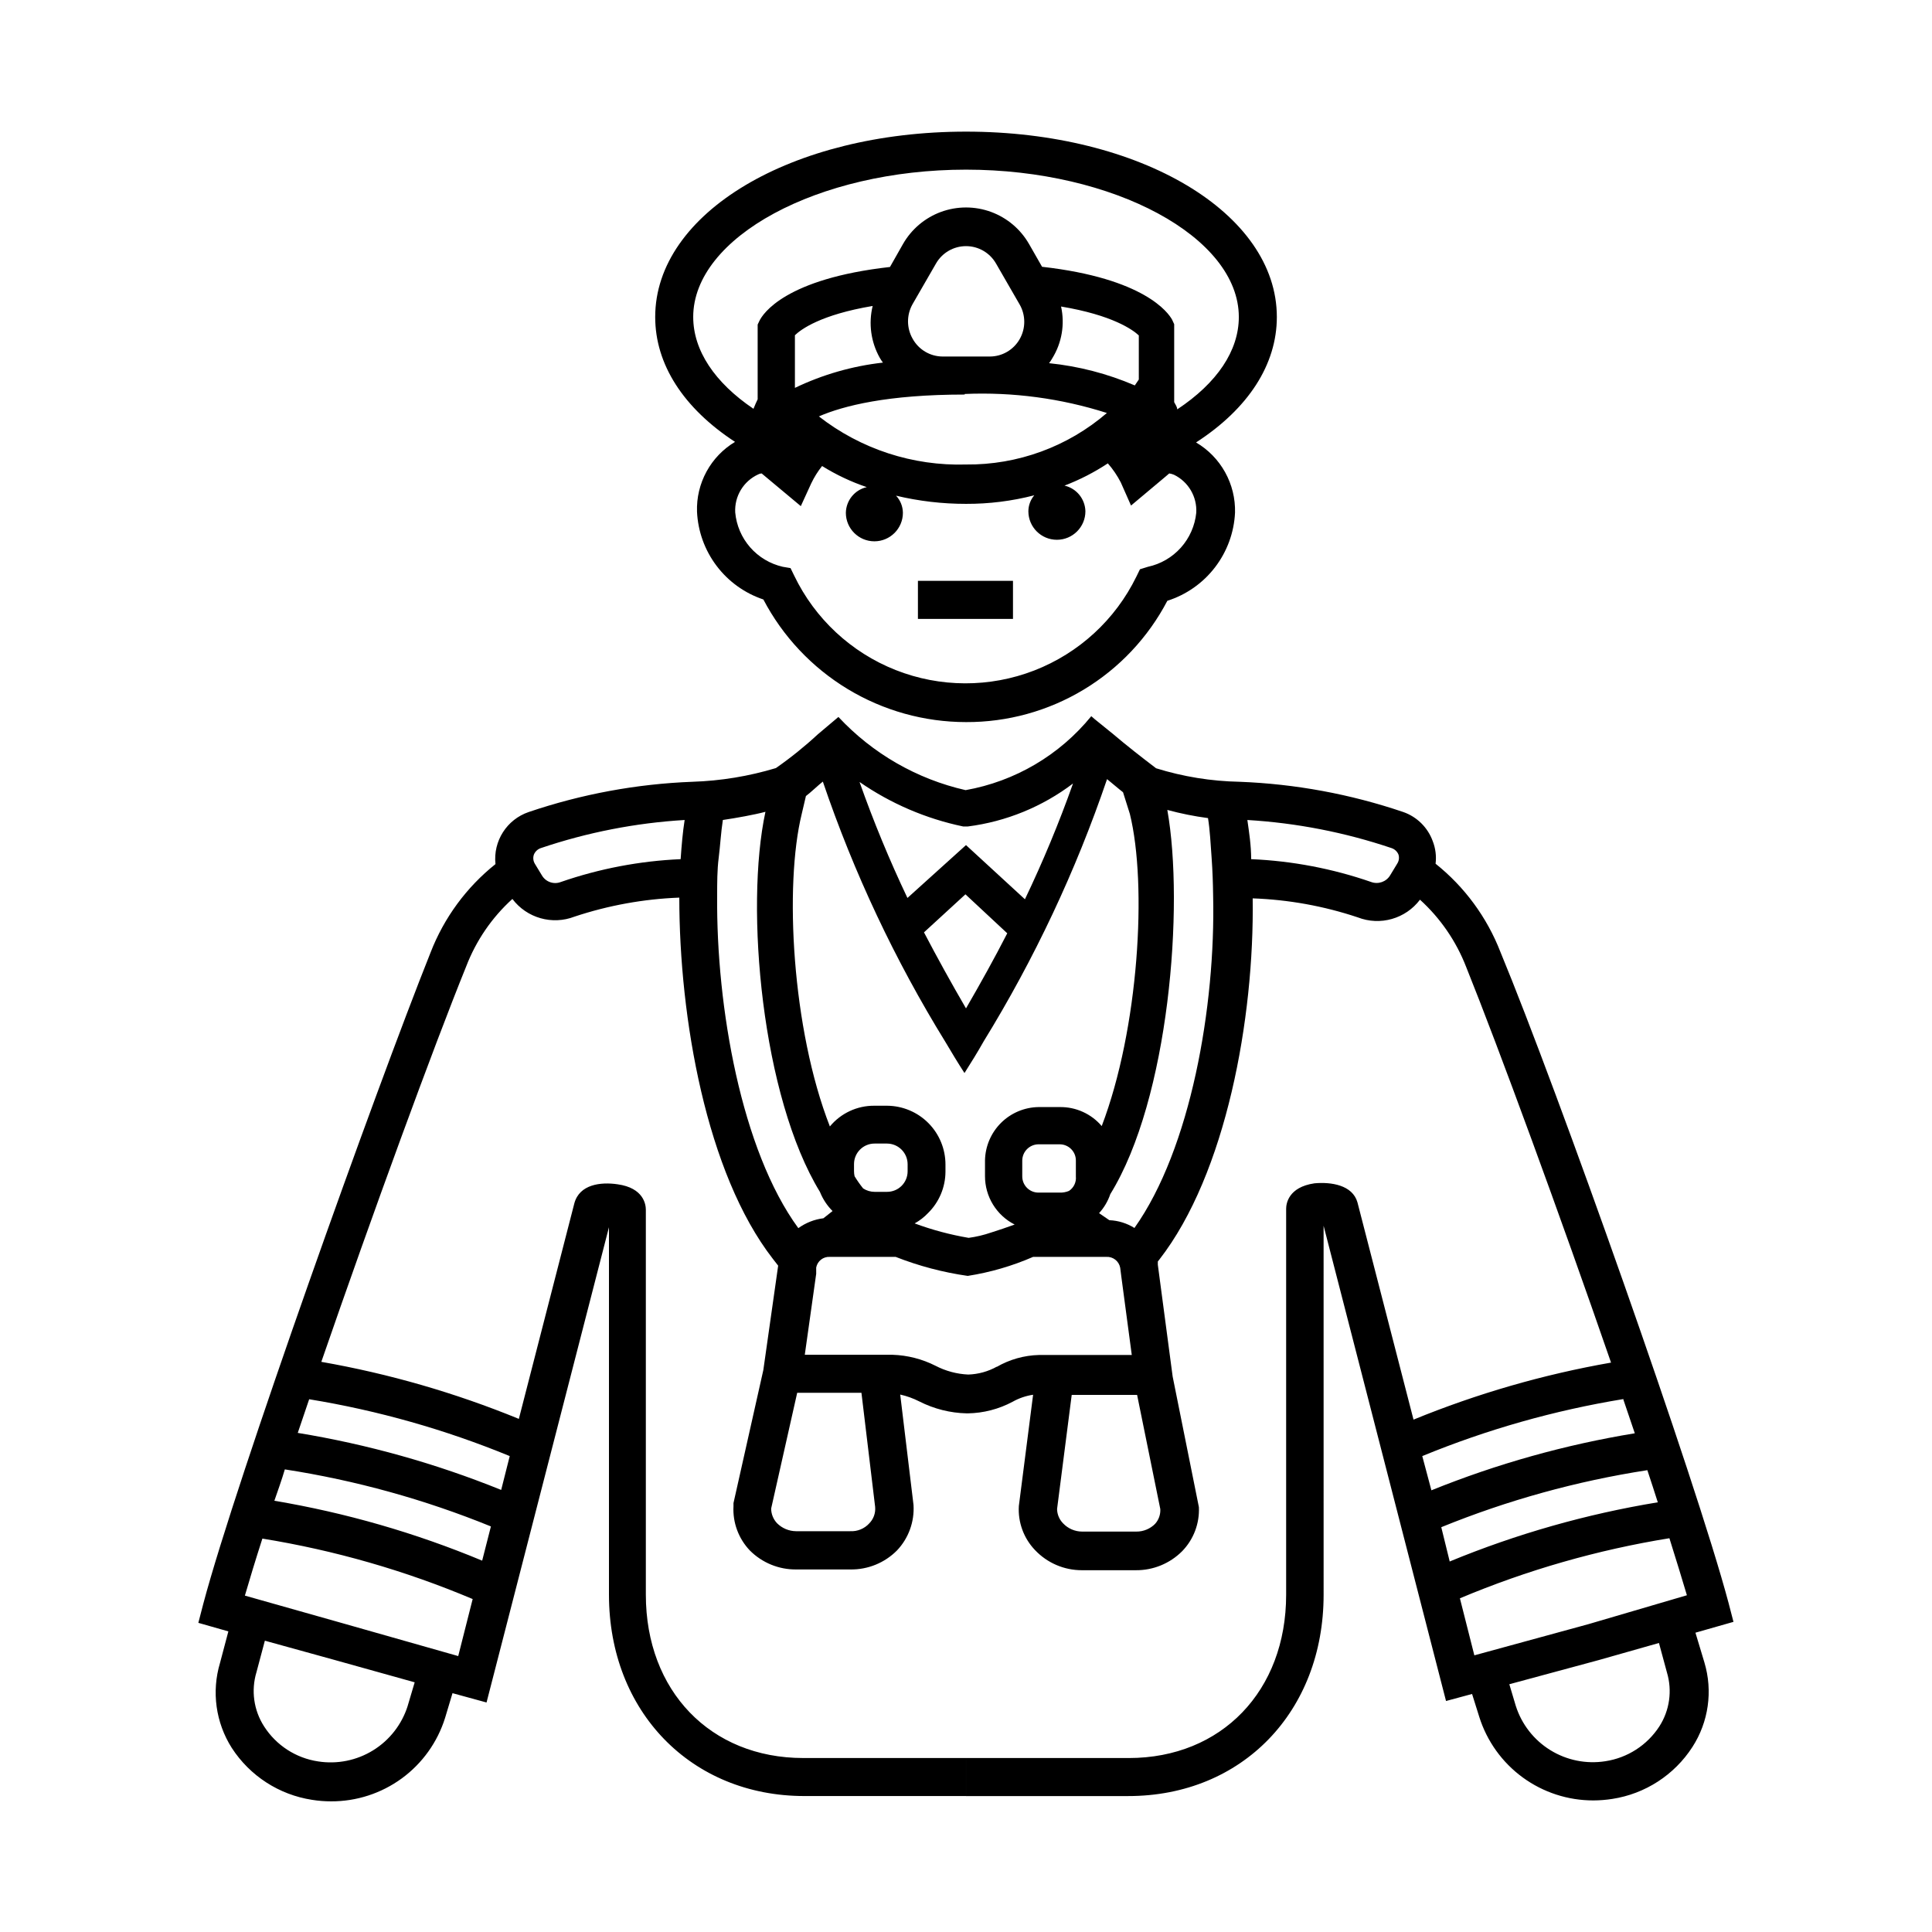 <?xml version="1.0" encoding="UTF-8"?>
<!-- Uploaded to: SVG Repo, www.svgrepo.com, Generator: SVG Repo Mixer Tools -->
<svg fill="#000000" width="800px" height="800px" version="1.1" viewBox="144 144 512 512" xmlns="http://www.w3.org/2000/svg">
 <path d="m593.31 576.68 10.078-2.871-1.309-5.039c-8.766-32.898-45.344-136.03-60.457-172.5-3.562-9.172-9.492-17.238-17.18-23.375 0.25-2.031-0.012-4.094-0.758-5.996-1.312-3.613-4.18-6.441-7.809-7.707-13.996-4.75-28.609-7.449-43.379-8.012-7.504-0.145-14.949-1.348-22.117-3.578-3.777-2.871-7.91-6.098-11.336-9.02l-5.039-4.082-0.453-0.402-0.352-0.301c-8.391 10.316-20.211 17.273-33.301 19.598-12.926-2.938-24.668-9.695-33.707-19.395l-5.441 4.586c-3.5 3.242-7.219 6.238-11.133 8.965-7.184 2.168-14.617 3.387-22.117 3.629-14.77 0.562-29.379 3.262-43.379 8.012-5.809 1.969-9.469 7.703-8.816 13.805-7.688 6.137-13.617 14.203-17.18 23.375-14.711 36.828-51.488 139.66-60.254 172.66l-1.309 5.039 7.957 2.266-2.215 8.363c-2.277 7.606-1.137 15.82 3.121 22.52 4.801 7.41 12.539 12.414 21.262 13.754 1.668 0.27 3.352 0.402 5.039 0.402 6.742 0.027 13.312-2.106 18.754-6.082 5.438-3.981 9.461-9.602 11.473-16.035l1.965-6.551 9.02 2.469 32.445-125.95v97.391c0 30.934 21.766 53.352 51.793 53.352h42.824v-10.078l-43.129 0.004c-24.586 0-41.715-17.785-41.715-43.277v-102.02c0-1.359-0.555-5.793-7.508-6.75-4.434-0.656-10.078 0-11.438 5.039l-14.707 57.133c-16.855-6.906-34.406-11.973-52.348-15.117 13.602-39.348 29.727-83.43 38.391-104.79 2.621-6.836 6.816-12.965 12.242-17.883 3.828 5.066 10.555 6.981 16.477 4.684 8.969-2.977 18.312-4.676 27.758-5.035 0 31.84 7.152 73.004 24.789 95.723l1.41 1.812-3.93 27.66-7.91 35.266v0.805c-0.238 4.344 1.332 8.594 4.332 11.742 3.262 3.281 7.715 5.098 12.344 5.035h14.309c4.629 0.07 9.086-1.75 12.344-5.035 3.066-3.234 4.652-7.594 4.383-12.043l-3.527-29.27c1.75 0.391 3.441 1 5.039 1.812 3.906 1.988 8.211 3.074 12.594 3.172h0.254c4.148-0.062 8.227-1.117 11.891-3.07 1.684-0.949 3.527-1.582 5.438-1.863l-3.777 29.473c-0.266 4.32 1.285 8.559 4.281 11.688 3.223 3.41 7.703 5.344 12.395 5.34h14.309c4.609 0.043 9.039-1.773 12.293-5.039 3.031-3.113 4.637-7.348 4.434-11.688l-6.953-34.613-3.93-29.625v-0.855l0.402-0.504c17.684-22.723 25.191-63.934 24.738-95.723 9.48 0.336 18.863 2.031 27.859 5.039 5.922 2.297 12.648 0.383 16.477-4.688 5.41 4.914 9.602 11.02 12.242 17.836 8.613 21.41 24.789 65.496 38.391 104.84-17.941 3.141-35.492 8.211-52.348 15.113l-14.859-57.586c-1.309-4.586-6.953-5.441-11.387-5.039-6.953 1.008-7.508 5.441-7.508 6.75v102.28c0 25.492-17.129 43.277-41.715 43.277h-43.125v10.078h42.977c30.23 0 51.793-22.418 51.793-53.352l-0.004-97.793 32.445 125.95 6.902-1.863 1.914 6.094c2.027 6.426 6.051 12.035 11.488 16.012s12.004 6.117 18.738 6.106c1.688-0.004 3.375-0.141 5.039-0.402 8.711-1.344 16.434-6.352 21.211-13.754 4.293-6.648 5.453-14.844 3.176-22.422zm-373.83-43.277h0.004c18.73 2.894 37.059 7.969 54.613 15.117l-2.316 9.07-0.004-0.004c-17.691-7.367-36.164-12.691-55.066-15.871 0.859-2.519 1.918-5.391 2.773-8.312zm32.547 62.723 0.004 0.004c-1.555 4.875-4.797 9.035-9.152 11.723-4.352 2.691-9.523 3.731-14.578 2.938-5.883-0.879-11.102-4.262-14.309-9.27-2.758-4.273-3.496-9.543-2.016-14.41l2.215-8.312 18.238 5.039 21.465 5.992zm-16.93-21.867-26.199-7.406c1.258-4.332 2.82-9.473 4.637-15.113l0.004 0.004c19.145 3.102 37.852 8.48 55.723 16.02l-3.828 15.113zm43.988-44.383-2.266 8.969h-0.004c-17.355-7.016-35.434-12.086-53.906-15.113 1.008-2.922 2.016-5.894 3.023-8.918 18.23 2.984 36.062 8.035 53.152 15.062zm164.34-170.18c4.637 18.793 2.367 56.98-7.457 82.727v-0.004c-2.762-3.238-6.824-5.086-11.082-5.035h-5.644c-3.734 0.051-7.301 1.551-9.953 4.18-2.648 2.633-4.176 6.191-4.254 9.926v4.18c-0.008 2.66 0.723 5.269 2.113 7.539 1.387 2.266 3.375 4.106 5.746 5.309-2.117 0.754-4.281 1.512-6.246 2.117-1.93 0.664-3.922 1.137-5.945 1.41-4.879-0.828-9.668-2.109-14.309-3.828 1.309-0.723 2.5-1.641 3.527-2.723 2.949-2.894 4.621-6.848 4.637-10.98v-1.863c0.012-4.121-1.609-8.078-4.508-11.008-2.898-2.926-6.84-4.586-10.961-4.613h-3.375c-4.555-0.039-8.887 1.98-11.789 5.492-10.078-25.797-12.09-63.984-7.457-82.828l1.109-4.734c1.109-0.805 3.375-2.973 4.484-3.828 8.203 24.156 19.105 47.309 32.496 69.023 1.613 2.719 3.273 5.492 5.039 8.211v0.301-0.301c1.762-2.769 3.477-5.543 5.039-8.312h-0.004c13.48-21.898 24.465-45.234 32.75-69.578 1.059 0.855 3.176 2.672 4.231 3.477zm-14.309 96.074c0.148 1.512-0.551 2.984-1.812 3.828-0.797 0.336-1.656 0.488-2.519 0.453h-5.543c-1.152 0.016-2.262-0.438-3.078-1.254-0.812-0.812-1.266-1.922-1.254-3.078v-4.133 0.004c0-2.375 1.91-4.305 4.285-4.336h5.594-0.004c1.152-0.012 2.266 0.441 3.078 1.258 0.816 0.812 1.27 1.922 1.254 3.078zm-58.793-1.41v-1.863c0-3.004 2.438-5.441 5.441-5.441h3.324c3.016 0.027 5.441 2.477 5.441 5.492v1.863c0 1.453-0.578 2.844-1.609 3.863-1.031 1.023-2.43 1.59-3.883 1.578h-3.273c-1.074-0.008-2.125-0.32-3.023-0.906-0.824-1.027-1.582-2.102-2.266-3.227-0.102-0.445-0.152-0.902-0.152-1.359zm29.676-43.125c-3.981-6.852-7.707-13.602-11.133-20.152l10.984-10.078 11.082 10.328c-3.379 6.602-7.055 13.199-10.934 19.902zm0-48.215h0.504c10.121-1.293 19.73-5.219 27.859-11.387-3.707 10.445-7.961 20.688-12.746 30.684l-15.617-14.359-15.516 14.008-0.004-0.004c-4.762-10.016-8.996-20.273-12.695-30.73 8.27 5.727 17.609 9.734 27.457 11.789zm-107.36 14.711c-1.883 0.742-4.027-0.008-5.039-1.762l-1.863-3.074c-0.438-0.73-0.531-1.617-0.25-2.418 0.328-0.809 0.988-1.43 1.812-1.715 12.324-4.172 25.148-6.68 38.137-7.457-0.504 3.223-0.805 6.699-1.059 10.379-10.816 0.473-21.508 2.508-31.738 6.047zm41.414 3.727c0-3.527 0-6.902 0.402-10.078 0.402-3.176 0.605-6.852 1.109-10.078 3.477-0.504 8.465-1.41 11.285-2.168-5.492 25.492-0.957 75.57 14.461 100.76l-0.004 0.008c0.758 1.887 1.891 3.598 3.328 5.039l-2.418 1.914h-0.004c-2.398 0.297-4.688 1.199-6.648 2.617-15.113-20.656-21.766-58.641-21.512-88.016zm40.305 166.26c-1.289 1.406-3.137 2.164-5.039 2.066h-14.359c-1.891-0.016-3.699-0.777-5.039-2.117-0.988-1.051-1.547-2.434-1.559-3.879l6.902-30.684h17.027l3.629 30.23c0.16 1.672-0.453 3.32-1.664 4.484zm33.855-41.562c-2.332 1.305-4.938 2.027-7.609 2.113-3.019-0.133-5.977-0.922-8.664-2.316-3.535-1.793-7.422-2.793-11.387-2.922h-23.277l3.023-21.461v-1.664c0.328-1.719 1.883-2.93 3.629-2.82h17.434c6.144 2.414 12.555 4.106 19.094 5.039 5.969-0.934 11.793-2.625 17.328-5.039h19.398c1.773-0.105 3.352 1.125 3.68 2.871l0.301 2.367 2.769 20.758h-24.586c-3.949 0.098-7.812 1.191-11.234 3.172zm41.969 41.613c-1.32 1.367-3.141 2.133-5.039 2.117h-14.359c-1.906-0.004-3.727-0.785-5.039-2.168-1.012-1.02-1.59-2.391-1.609-3.828l3.879-30.23h17.328l6.144 30.23h0.004c0.09 1.465-0.418 2.898-1.41 3.981zm-5.543-78.344c-2-1.254-4.293-1.965-6.652-2.062l-2.719-1.867c1.328-1.453 2.34-3.168 2.973-5.035 15.566-25.191 19.648-76.328 15.113-101.82 3.543 0.957 7.144 1.684 10.781 2.164 0.504 3.074 0.707 7.004 0.957 10.531 0.25 3.527 0.352 6.602 0.402 10.078 0.656 29.27-5.945 67.004-20.855 88.012zm69.625-96.527-1.863 3.074c-1.035 1.719-3.152 2.461-5.039 1.762-10.246-3.547-20.957-5.586-31.789-6.047 0-3.68-0.555-7.152-1.008-10.379 13.02 0.777 25.879 3.285 38.238 7.457 0.824 0.285 1.484 0.906 1.812 1.715 0.25 0.816 0.121 1.703-0.352 2.418zm50.684 201.52-30.23 8.262-3.828-15.113c17.809-7.492 36.449-12.836 55.52-15.922 1.812 5.742 3.375 10.883 4.637 15.113zm-36.727-16.473-2.269-9.223c17.555-7.148 35.883-12.219 54.613-15.113 0.957 2.922 1.914 5.793 2.769 8.516h0.004c-18.91 3.109-37.402 8.363-55.117 15.668zm45.996-43.023c1.008 3.023 2.016 5.996 3.023 8.918v-0.004c-18.473 3.027-36.551 8.098-53.906 15.113l-2.418-9.07c17.133-7.047 35.016-12.117 53.301-15.113zm9.523 86.602c-3.234 4.977-8.441 8.332-14.309 9.219-5.055 0.793-10.227-0.246-14.578-2.938-4.356-2.688-7.602-6.848-9.152-11.723l-1.715-5.742 23.68-6.398 15.973-4.535 2.117 7.809c1.449 4.836 0.715 10.062-2.016 14.309zm-196.48-303.59h25.191v10.078h-25.191zm73.707-36.68c13.855-8.969 21.41-20.656 21.41-33.25 0-27.559-36.172-49.121-82.371-49.121s-82.371 21.562-82.371 49.121c0 12.543 7.457 24.133 21.16 33.102l-0.004-0.004c-3.176 1.902-5.785 4.621-7.555 7.871-1.773 3.254-2.644 6.918-2.519 10.621 0.238 5.199 2.047 10.207 5.184 14.359 3.137 4.156 7.461 7.262 12.398 8.914 5.141 9.797 12.859 18 22.328 23.73 9.465 5.727 20.312 8.758 31.379 8.766 10.984 0.043 21.77-2.93 31.176-8.598 9.41-5.668 17.082-13.812 22.176-23.547 5.019-1.598 9.43-4.695 12.633-8.875 3.207-4.18 5.059-9.238 5.305-14.5 0.094-3.738-0.816-7.434-2.633-10.703s-4.473-5.992-7.695-7.887zm-133.26-33.25c0-21.16 33.102-39.047 72.297-39.047s72.297 17.887 72.297 39.047c0 8.918-5.742 17.48-16.324 24.484 0-0.656-0.504-1.309-0.805-1.914v-20.656l-0.555-1.211c-1.008-1.812-7.305-10.934-34.461-14.008l-3.426-5.996v0.004c-2.254-3.957-5.836-6.988-10.109-8.555-4.273-1.562-8.965-1.562-13.238 0-4.273 1.566-7.856 4.598-10.105 8.555l-3.426 6.043c-27.762 3.125-33.703 12.395-34.613 14.309l-0.453 0.957v19.801c-0.402 0.805-0.754 1.664-1.109 2.519-10.277-6.953-15.969-15.469-15.969-24.336zm49.422 10.781c0.258 0.453 0.543 0.891 0.855 1.309-8.094 0.906-15.98 3.172-23.324 6.699v-13.953c1.613-1.562 6.852-5.441 20.605-7.758v-0.004c-1.133 4.641-0.469 9.539 1.863 13.707zm22.52 9.621c12.762-0.547 25.52 1.156 37.688 5.039-10.371 8.941-23.645 13.793-37.332 13.652-14.09 0.426-27.883-4.082-38.996-12.746 6.5-2.82 18.238-5.793 38.641-5.793zm-13.852-23.73 6.246-10.832c1.633-2.856 4.668-4.617 7.961-4.617 3.289 0 6.324 1.762 7.957 4.617l6.246 10.832h0.004c1.637 2.856 1.637 6.367 0 9.219s-4.676 4.606-7.961 4.586h-12.445c-3.316-0.012-6.363-1.828-7.961-4.734-1.594-2.809-1.613-6.242-0.047-9.07zm36.223 15.566v0.004c0.312-0.418 0.602-0.855 0.855-1.312 2.527-4.09 3.356-9.008 2.316-13.703 13.602 2.266 18.992 6.144 20.605 7.656v11.688l-1.059 1.562 0.004 0.004c-7.231-3.109-14.895-5.098-22.723-5.894zm26.199 53.961-2.117 0.656-0.957 1.965v-0.004c-5.566 11.398-15.23 20.277-27.055 24.863-11.828 4.586-24.949 4.543-36.742-0.121-11.797-4.664-21.398-13.609-26.891-25.043l-0.957-1.965-2.066-0.352c-3.352-0.766-6.375-2.57-8.637-5.156-2.266-2.59-3.648-5.828-3.957-9.254-0.227-4.289 2.191-8.285 6.098-10.074 0.277-0.152 0.586-0.242 0.906-0.254l0.301 0.25 10.078 8.414 2.769-6.047v0.004c0.777-1.633 1.742-3.172 2.871-4.586 3.719 2.316 7.691 4.191 11.84 5.594-3.195 0.719-5.481 3.527-5.543 6.801 0 4.172 3.387 7.559 7.559 7.559s7.559-3.387 7.559-7.559c-0.02-1.684-0.664-3.301-1.816-4.535 6.074 1.449 12.297 2.176 18.543 2.168 6.102 0.023 12.18-0.738 18.086-2.269-1 1.188-1.551 2.684-1.562 4.234 0 4.172 3.383 7.555 7.559 7.555 4.172 0 7.555-3.383 7.555-7.555-0.078-3.269-2.356-6.066-5.539-6.801 4.031-1.539 7.883-3.516 11.484-5.894 1.344 1.531 2.492 3.227 3.426 5.035l2.719 6.144 9.07-7.609 1.059-0.906v0.004c0.434 0.062 0.855 0.18 1.262 0.352 3.816 1.863 6.141 5.836 5.894 10.078-0.352 3.43-1.777 6.664-4.074 9.234-2.301 2.57-5.352 4.348-8.723 5.074z"/>
</svg>